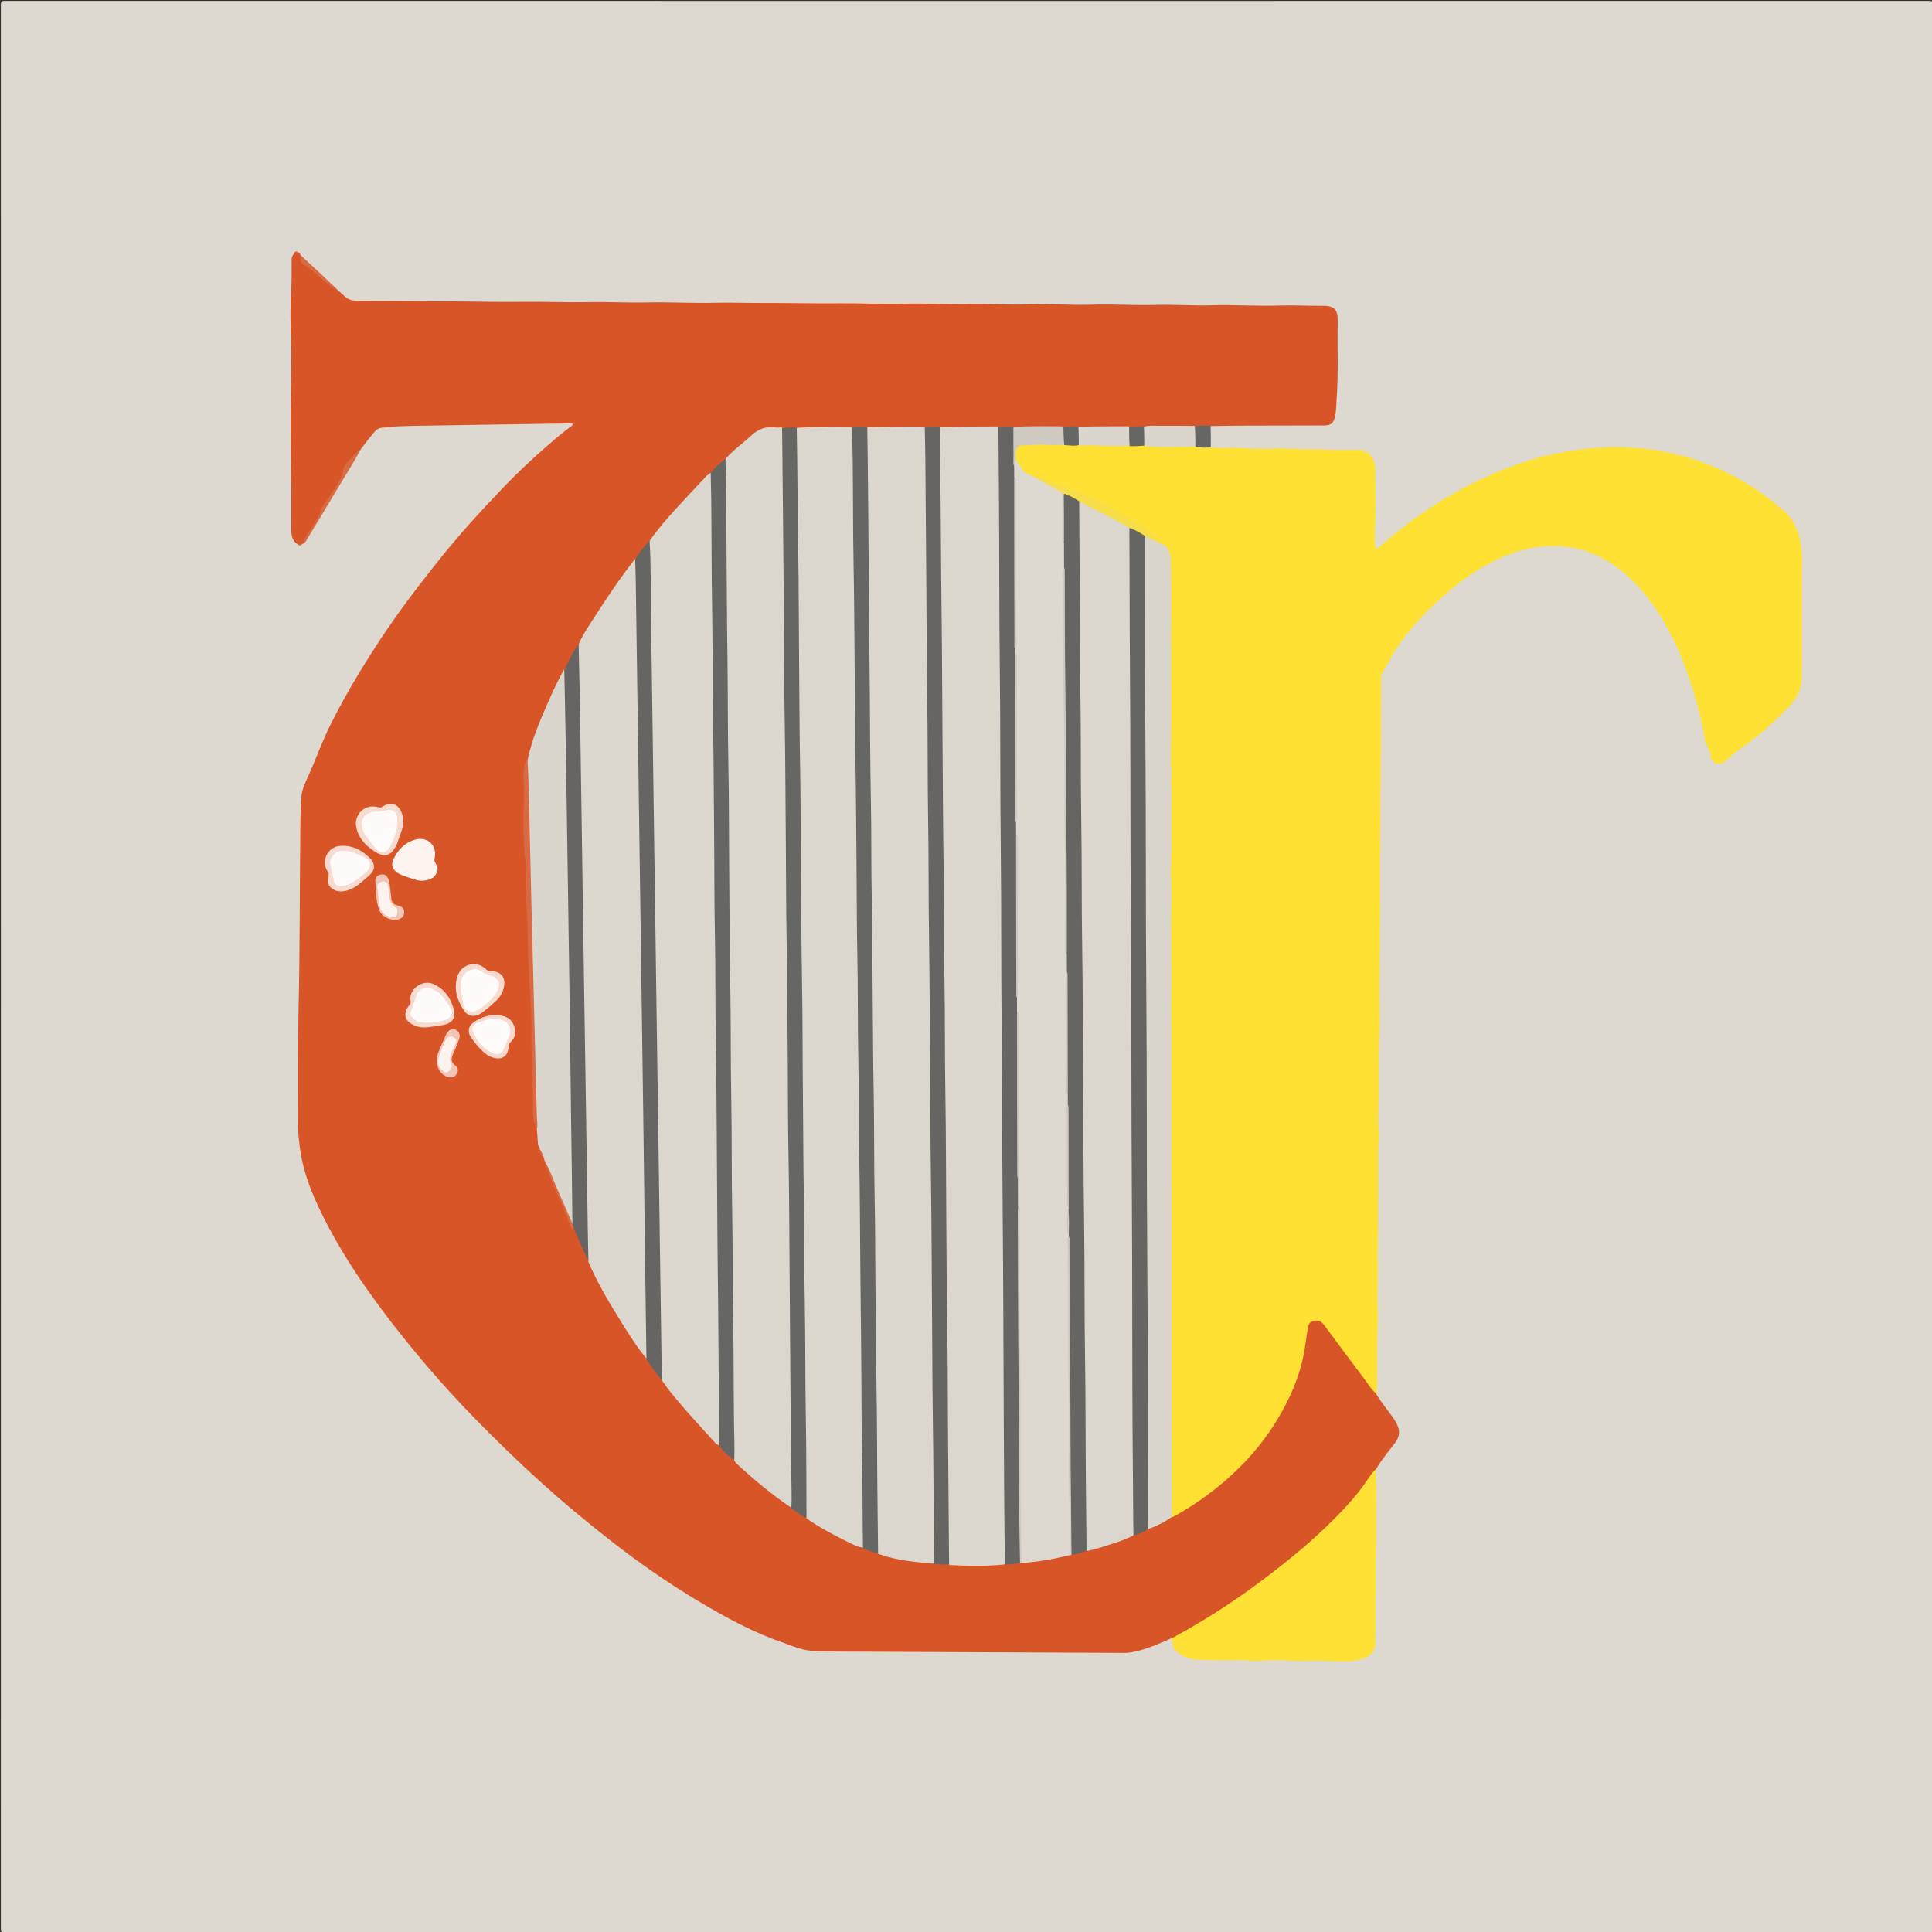 <svg version="1.1" id="Layer_1" xmlns="http://www.w3.org/2000/svg" xmlns:xlink="http://www.w3.org/1999/xlink" x="0px" y="0px"
	 width="100%" viewBox="0 0 2048 2048" enable-background="new 0 0 2048 2048" xml:space="preserve">
<rect x="0" y="0" width="2048" height="2048" fill="#333333" stroke="none"/>
<path fill="#DDD8D0" opacity="1" stroke="none" 
	d="
M1077,2049 
	C719.5,2049 362.5,2048.993 5.5,2049.093 
	C1.751,2049.094 0.907,2048.249 0.907,2044.5 
	C1.004,1364.833 1.004,685.167 0.907,5.5 
	C0.907,1.751 1.751,0.907 5.5,0.907 
	C685.167,1.004 1364.833,1.004 2044.5,0.907 
	C2048.249,0.907 2049.093,1.751 2049.093,5.5 
	C2048.996,685.167 2048.996,1364.833 2049.093,2044.5 
	C2049.093,2048.249 2048.249,2049.094 2044.5,2049.093 
	C1722.167,2048.992 1399.833,2049 1077,2049 
z"/>
<path fill="#D85528" opacity="1" stroke="none" 
	d="
M1459.695,1479.002 
	C1465.2,1488.211 1472.25,1496.033 1478.018,1504.751 
	C1483.304,1512.74 1485.625,1520.538 1478.852,1529.411 
	C1472.008,1538.378 1464.801,1547.112 1458.803,1557.095 
	C1453.357,1567.224 1446.819,1576.3 1439.686,1584.787 
	C1430.492,1595.726 1420.915,1606.414 1410.536,1616.272 
	C1392.435,1633.467 1373.596,1649.797 1353.753,1665.011 
	C1337.766,1677.268 1321.796,1689.526 1305.02,1700.672 
	C1286.585,1712.92 1267.969,1724.904 1248.109,1734.789 
	C1246.48,1735.6 1244.864,1736.535 1242.589,1736.229 
	C1229.715,1741.885 1217.195,1747.675 1203.587,1750.674 
	C1199.822,1751.504 1196.124,1752.169 1192.261,1752.15 
	C1086.953,1751.624 981.645,1751.107 876.337,1750.664 
	C867.831,1750.628 859.307,1750.387 851.08,1748.42 
	C844.012,1746.73 837.26,1743.736 830.349,1741.373 
	C798.819,1730.595 769.729,1714.847 741.232,1697.84 
	C708.338,1678.209 676.971,1656.381 646.83,1632.771 
	C622.125,1613.42 597.966,1593.42 574.66,1572.388 
	C549.588,1549.761 525.35,1526.281 501.821,1502.063 
	C485.923,1485.699 470.478,1468.895 455.619,1451.598 
	C431.683,1423.734 408.851,1394.99 387.798,1364.838 
	C373.134,1343.837 359.568,1322.178 347.677,1299.532 
	C334.05,1273.578 321.948,1246.926 318.004,1217.463 
	C316.773,1208.269 315.713,1199.026 315.783,1189.671 
	C316.078,1150.014 315.559,1110.342 316.475,1070.701 
	C317.948,1006.908 317.685,943.109 318.342,879.314 
	C318.455,868.352 318.606,857.339 319.259,846.386 
	C319.654,839.755 321.888,833.271 324.687,827.262 
	C333.899,807.486 340.981,786.797 350.793,767.279 
	C360.288,748.394 370.589,729.977 381.546,711.905 
	C394.391,690.717 407.994,670.028 422.396,649.88 
	C435.424,631.655 449.225,614.006 463.118,596.425 
	C485.435,568.185 509.641,541.621 534.529,515.685 
	C549.596,499.983 565.567,485.167 582.03,470.894 
	C589.82,464.14 597.694,457.528 606.021,451.451 
	C606.621,451.013 606.989,450.256 607.546,449.544 
	C605.343,448.298 603.328,448.852 601.421,448.88 
	C551.943,449.615 502.467,450.386 452.99,451.178 
	C442.497,451.346 431.999,451.469 421.516,451.913 
	C416.067,452.143 410.667,453.105 405.181,453.317 
	C399.352,453.542 396.565,458.594 393.236,462.379 
	C389.614,466.496 386.507,471.065 382.939,475.688 
	C379.674,479.695 376.603,483.399 373.175,486.823 
	C369.021,490.971 366.074,495.608 364.805,501.735 
	C363.243,509.268 358.307,515.558 353.968,521.797 
	C345.784,533.564 339.9,546.628 332.326,558.714 
	C328.548,564.743 325.133,571.031 320.269,576.772 
	C320.024,577.035 319.998,577.002 320.015,577.013 
	C318.085,578.485 316.452,577.107 314.414,576.199 
	C309.82,572.687 308.976,567.947 308.827,563.06 
	C308.654,557.408 308.783,551.746 308.813,546.088 
	C309.032,505.171 307.561,464.262 308.288,423.342 
	C308.696,400.39 309.116,377.431 308.332,354.484 
	C307.832,339.854 307.643,325.239 308.542,310.632 
	C309.177,300.323 309.24,290.017 309.152,279.697 
	C309.122,276.264 308.618,272.663 311.209,269.342 
	C312.592,266.97 314.262,266.704 316.626,267.791 
	C317.337,268.365 317.714,268.711 318.162,269.313 
	C318.283,269.729 318.338,269.886 318.38,270.047 
	C320.157,276.911 325.403,280.48 330.765,284.53 
	C340.269,291.708 349.098,299.798 358.346,307.882 
	C360.579,309.898 362.708,311.516 364.591,313.384 
	C368.467,317.231 373.038,318.896 378.495,318.911 
	C409.98,318.999 441.465,319.173 472.95,319.383 
	C500.248,319.565 527.55,320.265 554.841,319.933 
	C577.66,319.656 600.462,320.698 623.262,320.258 
	C644.257,319.853 665.244,321.047 686.2,320.576 
	C710.031,320.041 733.822,321.582 757.617,320.971 
	C773.941,320.551 790.235,321.213 806.544,321.158 
	C834.693,321.063 862.853,321.815 890.982,321.527 
	C913.301,321.3 935.587,322.687 957.874,322.001 
	C980.364,321.309 1002.834,322.886 1025.294,322.276 
	C1047.132,321.683 1068.953,323.459 1090.733,322.634 
	C1113.238,321.78 1135.677,323.737 1158.131,322.99 
	C1180.119,322.259 1202.084,323.878 1224.042,323.258 
	C1244.045,322.693 1264.024,324.202 1283.983,323.625 
	C1308.473,322.918 1332.938,324.707 1357.38,323.85 
	C1371.884,323.34 1386.314,324.345 1400.782,324.123 
	C1414.162,323.918 1418.32,327.502 1418.038,340.691 
	C1417.443,368.502 1418.976,396.338 1416.796,424.135 
	C1416.329,430.091 1416.549,436.049 1415.097,441.954 
	C1413.452,448.644 1410.858,450.987 1403.546,451.006 
	C1375.88,451.077 1348.215,451.078 1320.55,451.18 
	C1308.554,451.225 1296.559,451.452 1284.095,451.612 
	C1278.379,454.208 1272.856,452.748 1266.967,452.748 
	C1252.861,453.428 1239.21,452.878 1225.564,453.062 
	C1221.738,453.114 1217.905,452.887 1213.614,453.397 
	C1208.06,454.354 1202.966,454.256 1197.394,453.602 
	C1182.912,454.226 1168.891,454.04 1154.873,454.039 
	C1151.574,454.039 1148.267,454.249 1144.504,453.786 
	C1138.62,454.186 1133.207,454.224 1127.313,453.782 
	C1109.623,454.306 1092.412,454.161 1074.719,453.814 
	C1069.093,454.141 1063.948,454.246 1058.318,453.786 
	C1037.96,454.307 1018.085,454.158 997.726,453.817 
	C991.77,454.152 986.295,454.244 980.337,453.788 
	C960.311,454.304 940.767,454.16 920.742,453.818 
	C914.812,454.15 909.362,454.237 903.434,453.789 
	C884.081,453.49 865.253,455.63 845.909,454.819 
	C840.669,455.155 835.882,455.082 830.688,454.863 
	C827.963,454.439 825.635,455.099 823.328,454.784 
	C813.325,453.417 804.924,456.354 797.367,463.147 
	C788.857,470.798 779.759,477.794 771.308,486.084 
	C765.339,491.607 759.101,496.306 753.842,502.563 
	C744.135,510.516 736.694,520.181 728.313,528.923 
	C717.159,540.556 706.473,552.636 696.454,565.29 
	C694.389,567.898 692.34,570.507 690.197,573.495 
	C684.421,580.064 679.167,586.596 674.147,593.765 
	C661.959,609.551 650.671,625.558 640.008,641.971 
	C631.335,655.32 622.224,668.436 614.956,683.08 
	C608.521,691.691 604.554,701.292 599.283,710.58 
	C587.814,732.925 577.178,755.234 568.989,778.627 
	C565.866,787.547 562.559,796.415 560.486,806.093 
	C557.748,810.94 556.989,815.748 557.011,820.867 
	C557.114,845.51 555.698,870.253 557.513,894.762 
	C558.829,912.521 558.009,930.3 559.84,948 
	C560.779,957.079 560.536,966.28 560.749,975.398 
	C561.098,990.361 561.979,1005.307 562.124,1020.278 
	C562.285,1037.057 564.202,1053.765 564.773,1070.536 
	C564.812,1071.689 565.021,1072.852 564.985,1074.015 
	C564.265,1097.651 565.841,1121.255 566.255,1144.871 
	C566.476,1157.488 566.654,1170.131 567.068,1182.755 
	C567.209,1187.058 568.287,1191.287 569.902,1195.795 
	C571.904,1201.176 572.064,1206.352 572.014,1211.952 
	C572.041,1213.334 571.903,1214.348 572.756,1215.522 
	C573.224,1216.509 573.406,1217.206 573.528,1218.277 
	C574.236,1221.822 575.186,1224.897 577.711,1227.65 
	C578.252,1228.615 578.455,1229.32 578.604,1230.421 
	C583.809,1245.985 589.399,1260.996 596.796,1275.3 
	C600.676,1282.803 602.23,1291.285 606.06,1298.848 
	C606.577,1299.87 606.778,1301.089 608.381,1301.721 
	C610.707,1303.328 611.435,1305.564 612.374,1307.662 
	C616.681,1317.291 620.563,1327.104 625.133,1337.023 
	C634.004,1357.361 645.123,1376.056 656.378,1394.678 
	C665.485,1409.745 675.157,1424.439 685.688,1438.992 
	C691.245,1446.954 696.429,1454.746 702.723,1462.163 
	C721.018,1486.594 740.986,1509.114 762.257,1530.957 
	C767.759,1536.718 772.943,1542.309 779.311,1547.172 
	C792.613,1561.137 807.483,1572.766 822.269,1584.483 
	C827.457,1588.594 832.9,1592.378 838.402,1596.66 
	C844.41,1600.121 849.257,1604.698 855.452,1607.888 
	C873.998,1620.651 893.538,1630.822 914.259,1639.557 
	C920.084,1641.688 925.548,1643.736 931.478,1645.656 
	C943.977,1649.357 956.25,1652.254 968.828,1653.59 
	C975.751,1654.325 982.733,1654.521 989.954,1656.265 
	C995.49,1655.512 1000.499,1656.238 1005.945,1657.246 
	C1018.45,1658.192 1030.528,1657.732 1042.588,1658.02 
	C1049.562,1658.186 1056.439,1657.087 1063.825,1657.176 
	C1069.456,1656.949 1074.566,1655.844 1080.2,1655.697 
	C1081.193,1655.582 1081.762,1655.542 1082.755,1655.486 
	C1099.628,1653.591 1115.91,1650.704 1132.528,1647.35 
	C1133.751,1647.345 1134.538,1647.217 1135.668,1646.785 
	C1141.042,1645.278 1146.099,1644.122 1151.494,1642.724 
	C1168.007,1638.152 1184.06,1633.414 1199.966,1627.005 
	C1205.704,1624.751 1211.251,1622.982 1216.376,1619.425 
	C1225.286,1616.315 1233.276,1612.153 1241.293,1607.198 
	C1255.314,1600.038 1267.943,1591.363 1280.234,1582.228 
	C1292.529,1573.089 1304.163,1563.168 1314.918,1552.182 
	C1343.979,1522.495 1365.053,1488.064 1377.423,1448.369 
	C1379.512,1441.665 1380.342,1434.701 1381.18,1427.758 
	C1381.978,1421.136 1383.246,1414.599 1384.589,1408.076 
	C1385.505,1403.633 1387.189,1399.685 1392.262,1398.661 
	C1397.49,1397.606 1401.811,1399.198 1405.003,1403.533 
	C1421.592,1426.065 1438.526,1448.339 1455.248,1470.772 
	C1456.774,1472.82 1457.614,1475.146 1458.811,1477.731 
	C1459.044,1478.021 1458.981,1478.012 1458.987,1477.981 
	C1459.229,1478.203 1459.448,1478.469 1459.695,1479.002 
z"/>
<path fill="#FFE134" opacity="1" stroke="none" 
	d="
M1459.117,1477.594 
	C1453.614,1473.033 1449.964,1466.63 1445.571,1460.835 
	C1431.493,1442.264 1417.611,1423.544 1403.782,1404.786 
	C1400.726,1400.641 1396.934,1399.02 1392.089,1400.219 
	C1387.558,1401.339 1386.779,1405.293 1386.146,1409.154 
	C1384.345,1420.141 1383.208,1431.281 1380.661,1442.091 
	C1376.254,1460.789 1368.819,1478.396 1359.553,1495.254 
	C1341.339,1528.387 1316.775,1555.969 1287.087,1579.191 
	C1273.181,1590.068 1258.609,1599.891 1242.706,1608.323 
	C1239.928,1606.946 1239.948,1604.517 1240.132,1602.203 
	C1241.011,1591.097 1240.32,1579.937 1240.31,1568.858 
	C1240.295,1554.245 1240.05,1539.582 1240.032,1524.953 
	C1239.877,1398.312 1239.955,1271.671 1239.936,1145.029 
	C1239.934,1129.561 1240.197,1114.077 1239.775,1098.63 
	C1239.375,1084.006 1240.563,1069.399 1239.388,1054.753 
	C1238.85,1048.06 1240.518,1041.111 1239.828,1034.333 
	C1238.646,1022.72 1239.436,1011.032 1239.569,999.502 
	C1239.708,987.426 1238.124,975.287 1239.77,963.178 
	C1240.435,958.284 1240.199,953.221 1239.264,948.242 
	C1238.649,944.968 1238.929,941.618 1239.455,938.293 
	C1240.266,933.165 1240.175,928.005 1239.501,922.862 
	C1239.372,921.873 1238.96,920.864 1239.102,919.901 
	C1241.032,906.827 1237.849,893.669 1239.772,880.6 
	C1239.917,879.61 1240.051,878.583 1239.9,877.608 
	C1237.877,864.545 1240.841,851.39 1239.114,838.299 
	C1238.552,834.043 1238.79,829.67 1239.617,825.357 
	C1240.245,822.08 1240.068,818.716 1239.619,815.397 
	C1239.53,814.739 1239.22,814.091 1239.247,813.437 
	C1239.86,798.84 1238.417,784.224 1239.647,769.637 
	C1239.858,767.135 1240.193,764.609 1239.701,762.168 
	C1238.869,758.033 1238.534,753.824 1239.047,749.731 
	C1240.174,740.738 1238.4,731.759 1239.098,722.865 
	C1240.167,709.247 1239.286,695.618 1239.362,682.045 
	C1239.45,666.305 1239.363,650.489 1239.158,634.714 
	C1238.992,621.929 1238.77,609.128 1238.861,596.331 
	C1238.896,591.401 1238.428,586.312 1235.181,581.619 
	C1234.553,578.231 1232.808,576.281 1230.364,574.514 
	C1225.52,571.011 1220.804,567.315 1216.091,563.64 
	C1204.218,554.379 1190.74,547.846 1177.854,540.28 
	C1153.591,526.035 1127.054,517.255 1100.941,507.424 
	C1098.481,506.498 1096.168,504.982 1092.973,505.249 
	C1084.814,503.852 1081.38,497.661 1077.857,491.684 
	C1077.126,490.443 1076.396,489.128 1075.695,487.364 
	C1075.426,485.293 1075.591,483.624 1075.436,481.967 
	C1074.758,474.705 1078.139,470.526 1085.265,470.045 
	C1099.189,469.104 1113.111,469.677 1127.482,470.273 
	C1133.112,469.771 1138.168,471.29 1143.779,471.214 
	C1150.634,469.589 1157.034,469.84 1163.555,470.574 
	C1172.168,471.544 1180.861,470.79 1189.517,470.949 
	C1191.68,470.989 1193.85,470.837 1196.472,471.216 
	C1202.007,470.839 1207.073,470.751 1212.613,471.252 
	C1230.549,472.567 1248.048,471.531 1265.981,472.186 
	C1271.899,472.352 1277.335,472.684 1283.068,474.057 
	C1292.535,475.877 1301.683,474.313 1310.811,474.793 
	C1322.283,475.397 1333.805,476.135 1345.263,475.694 
	C1360.595,475.105 1375.863,476.261 1391.165,476.258 
	C1406.787,476.254 1422.444,477.517 1438.018,476.789 
	C1450.608,476.2 1457.881,486.781 1457.939,496.359 
	C1458.088,520.667 1458.51,544.982 1457.362,569.285 
	C1457.199,572.744 1457.602,576.246 1457.932,579.709 
	C1458.24,582.934 1459.814,581.551 1461.196,580.431 
	C1466.754,575.929 1472.033,571.108 1477.588,566.587 
	C1502.184,546.566 1528.456,529.16 1556.622,514.611 
	C1587.693,498.561 1620.16,486.365 1654.585,479.792 
	C1680.65,474.816 1706.915,472.745 1733.469,474.8 
	C1769.923,477.621 1804.438,487.352 1836.798,504.195 
	C1854.657,513.491 1871.408,524.689 1886.622,538.017 
	C1888.244,539.438 1889.918,540.8 1891.591,542.16 
	C1898.359,547.666 1902.288,554.71 1905.306,562.979 
	C1908.748,572.412 1910.17,581.692 1910.109,591.645 
	C1909.852,633.971 1910.063,676.3 1909.957,718.627 
	C1909.93,729.615 1905.263,739.253 1898.105,746.999 
	C1882.045,764.381 1864.447,780.129 1844.872,793.612 
	C1838.865,797.75 1833.616,802.983 1827.976,807.664 
	C1822.864,811.907 1813.955,808.821 1813.437,802.25 
	C1813.108,798.086 1811.723,794.782 1809.855,791.19 
	C1806.599,784.932 1806.455,777.698 1804.955,770.895 
	C1797.804,738.465 1788.1,706.898 1773.429,677.018 
	C1762.446,654.649 1749.03,633.803 1731.29,616.213 
	C1712.739,597.82 1690.989,584.46 1664.771,580.249 
	C1640.001,576.271 1616.142,580.49 1593.16,590.318 
	C1567.743,601.187 1545.851,617.208 1525.637,635.808 
	C1511.154,649.135 1497.669,663.451 1485.969,679.186 
	C1477.993,689.914 1471.928,702.065 1465.038,713.596 
	C1464.061,715.23 1464.107,717.108 1464.102,718.949 
	C1464.025,748.219 1464,777.488 1463.839,806.757 
	C1463.77,819.241 1463.402,831.746 1463.436,844.206 
	C1463.493,865.466 1463.092,886.717 1463.014,907.973 
	C1462.913,935.266 1463.216,962.564 1462.717,989.849 
	C1462.484,1002.636 1462.494,1015.448 1462.48,1028.212 
	C1462.465,1042.467 1461.771,1056.737 1462.405,1071.04 
	C1462.88,1081.781 1462.267,1092.663 1462.022,1103.476 
	C1461.595,1122.292 1461.563,1141.132 1461.63,1159.924 
	C1461.674,1172.508 1460.374,1185.112 1461.612,1197.766 
	C1462.416,1205.981 1461.066,1214.386 1461.02,1222.708 
	C1460.863,1251.83 1461.06,1280.955 1460.684,1310.073 
	C1460.533,1321.693 1460.239,1333.37 1460.481,1344.932 
	C1460.77,1358.719 1459.636,1372.467 1460.385,1386.287 
	C1460.957,1396.843 1460.246,1407.572 1460.031,1418.22 
	C1459.635,1437.868 1460.637,1457.536 1459.117,1477.594 
z"/>
<path fill="#FFE135" opacity="1" stroke="none" 
	d="
M1242.243,1736.565 
	C1262.195,1725.837 1281.371,1714.277 1300.087,1701.937 
	C1316.852,1690.883 1333.021,1679.007 1348.952,1666.789 
	C1367.67,1652.432 1385.842,1637.392 1402.919,1621.152 
	C1420.133,1604.781 1436.789,1587.795 1450.101,1567.893 
	C1452.488,1564.324 1454.711,1560.563 1458.386,1557.569 
	C1459.282,1581.722 1458.554,1606.038 1458.793,1630.345 
	C1458.913,1642.633 1458.131,1654.89 1458.527,1667.201 
	C1458.927,1679.648 1457.954,1692.152 1458.122,1704.649 
	C1458.288,1716.97 1457.946,1729.297 1457.977,1741.62 
	C1457.996,1749.166 1454.531,1753.743 1447.656,1756.999 
	C1438.797,1761.196 1429.579,1761.133 1420.302,1761.003 
	C1408.816,1760.842 1397.232,1759.89 1385.864,1760.483 
	C1369.869,1761.318 1353.976,1758.729 1338,1760.435 
	C1331.28,1761.153 1324.374,1760.087 1317.55,1759.9 
	C1300.74,1759.438 1283.907,1760.458 1267.106,1759.122 
	C1259.538,1758.52 1252.974,1755.487 1247.277,1750.732 
	C1243.123,1747.265 1242.916,1741.974 1242.243,1736.565 
z"/>
<path fill="#D96B44" opacity="1" stroke="none" 
	d="
M320.357,576.964 
	C323.498,567.603 330.85,560.483 335.219,551.54 
	C336.948,548.002 339.235,544.857 340.192,540.848 
	C341.283,536.283 345.025,533.024 347.426,529.074 
	C352.423,520.85 358.336,513.204 362.413,504.388 
	C364.252,500.411 363.229,495.824 366.426,492.019 
	C371.254,486.273 376.334,480.884 382.386,476.009 
	C375.677,489.352 367.329,501.984 359.595,514.977 
	C348.614,533.424 337.501,551.793 326.392,570.162 
	C324.866,572.686 323.707,575.599 320.357,576.964 
z"/>
<path fill="#666665" opacity="1" stroke="none" 
	d="
M1283.486,473.914 
	C1278.272,475.076 1273.146,474.295 1267.593,473.861 
	C1266.092,472.935 1265.216,471.806 1265.213,470.448 
	C1265.195,464.358 1263.826,458.179 1266.624,451.91 
	C1272.303,450.756 1277.629,451.095 1283.29,451.474 
	C1283.595,458.919 1283.565,466.211 1283.486,473.914 
z"/>
<path fill="#D96B44" opacity="1" stroke="none" 
	d="
M358.491,307.854 
	C352.229,305.161 347.13,300.344 341.801,296.024 
	C335.123,290.613 329.169,284.394 321.36,280.371 
	C317.519,278.393 319.278,273.753 318.18,270.004 
	C331.63,282.227 345.025,294.884 358.491,307.854 
z"/>
<path fill="#D96B44" opacity="1" stroke="none" 
	d="
M316.795,267.74 
	C315.294,267.935 313.668,268.066 311.847,269.005 
	C312.34,265.788 314.264,265.936 316.795,267.74 
z"/>
<path fill="#D96B44" opacity="1" stroke="none" 
	d="
M314.208,576.245 
	C315.814,576.296 317.542,576.633 319.651,576.998 
	C317.872,579.857 316.187,577.196 314.208,576.245 
z"/>
<path fill="#FFE134" opacity="1" stroke="none" 
	d="
M1459.737,1478.978 
	C1459.509,1478.996 1459.282,1478.734 1459.024,1478.211 
	C1459.241,1478.199 1459.49,1478.448 1459.737,1478.978 
z"/>
<path fill="#DBD6CE" opacity="1" stroke="none" 
	d="
M1065.203,1658.312 
	C1045.533,1660.523 1026.227,1659.913 1006.492,1659.023 
	C1003.435,1656.641 1003.95,1653.498 1003.947,1650.548 
	C1003.907,1618.384 1004.709,1586.196 1003.736,1554.061 
	C1002.374,1509.079 1004.11,1464.088 1002.711,1419.145 
	C1001.492,1379.991 1003.092,1340.837 1001.764,1301.725 
	C1000.289,1258.244 1002.131,1214.753 1000.721,1171.31 
	C999.455,1132.323 1001.092,1093.336 999.764,1054.391 
	C998.265,1010.41 1000.129,966.42 998.732,922.475 
	C997.371,879.658 999.126,836.837 997.744,794.059 
	C996.409,752.741 998.112,711.419 996.732,670.142 
	C995.356,628.991 996.891,587.846 995.792,546.723 
	C995.026,518.077 994.975,489.442 994.952,460.799 
	C994.95,458.176 994.454,455.429 996.422,452.652 
	C1016.961,452.194 1037.17,452.108 1057.867,452.077 
	C1059.487,453.452 1060.034,454.976 1060.023,456.72 
	C1060.017,457.719 1060.053,458.719 1060.07,459.719 
	C1061.396,536.498 1060.202,613.296 1061.327,690.065 
	C1062.283,755.361 1060.857,820.659 1062.272,885.926 
	C1063.641,949.056 1061.827,1012.188 1063.256,1075.29 
	C1064.685,1138.419 1062.834,1201.552 1064.259,1264.653 
	C1065.71,1328.949 1063.813,1393.249 1065.269,1457.516 
	C1066.6,1516.315 1065.407,1575.102 1066.18,1633.887 
	C1066.262,1640.166 1066.326,1646.477 1066.77,1652.759 
	C1066.902,1654.621 1066.781,1656.43 1065.203,1658.312 
z"/>
<path fill="#DBD6CE" opacity="1" stroke="none" 
	d="
M990.34,1657.545 
	C970.192,1655.881 950.325,1654.186 931.072,1647.177 
	C928.938,1645.095 928.895,1642.746 928.947,1640.394 
	C929.648,1608.748 927.594,1577.132 927.908,1545.489 
	C928.017,1534.492 928.155,1523.488 927.885,1512.497 
	C926.768,1467.036 927.707,1421.549 926.64,1376.106 
	C925.905,1344.79 927.059,1313.469 925.77,1282.199 
	C924.247,1245.222 926.113,1208.232 924.735,1171.297 
	C923.399,1135.482 925.104,1099.663 923.739,1063.894 
	C922.506,1031.578 924.061,999.256 922.744,966.989 
	C921.316,932.008 923.08,897.022 921.761,862.085 
	C920.39,825.772 922.082,789.451 920.727,753.183 
	C919.426,718.367 921.079,683.548 919.754,648.779 
	C918.446,614.465 920.084,580.142 918.706,545.876 
	C917.567,517.555 918.444,489.261 917.958,460.959 
	C917.913,458.338 917.481,455.594 919.414,452.817 
	C939.611,452.369 959.467,452.281 979.806,452.251 
	C982.338,454.29 981.976,456.878 982.064,459.354 
	C983.778,507.648 982.138,555.979 983.294,604.261 
	C984.263,644.745 982.948,685.233 984.267,725.676 
	C985.653,768.159 983.873,810.647 985.252,853.091 
	C986.595,894.407 984.942,935.726 986.25,977.006 
	C987.586,1019.145 986.006,1061.288 987.231,1103.395 
	C988.545,1148.541 986.937,1193.697 988.287,1238.807 
	C989.558,1281.293 987.881,1323.778 989.247,1366.223 
	C990.592,1408.039 988.894,1449.862 990.27,1491.638 
	C991.637,1533.123 990.269,1574.595 991.219,1616.056 
	C991.481,1627.527 992.125,1638.998 992.051,1650.484 
	C992.036,1652.791 992.335,1655.196 990.34,1657.545 
z"/>
<path fill="#DBD6CE" opacity="1" stroke="none" 
	d="
M914.828,1640.628 
	C907.51,1639.332 901.273,1635.793 894.944,1632.623 
	C881.308,1625.793 867.81,1618.666 855.094,1609.574 
	C853.371,1607.21 852.779,1604.833 852.937,1602.25 
	C852.957,1601.918 852.929,1601.583 852.932,1601.25 
	C853.581,1535.774 852.07,1470.307 851.625,1404.838 
	C851.347,1363.867 852.005,1322.867 850.695,1281.924 
	C849.538,1245.769 851.021,1209.618 849.786,1173.503 
	C848.391,1132.69 850.049,1091.862 848.707,1051.086 
	C847.501,1014.431 849.081,977.776 847.761,941.165 
	C846.368,902.515 848.098,863.855 846.724,825.247 
	C845.425,788.759 847.09,752.269 845.759,715.826 
	C844.305,676.009 846.124,636.182 844.722,596.407 
	C843.478,561.085 844.71,525.778 843.774,490.483 
	C843.51,480.512 842.89,470.54 842.949,460.553 
	C842.962,458.246 842.67,455.843 844.678,453.507 
	C864.06,452.387 883.097,452.146 902.607,452.487 
	C905.193,454.251 904.943,456.666 905.059,458.984 
	C906.452,486.773 906.073,514.585 906.06,542.391 
	C906.038,590.525 906.748,638.659 907.417,686.778 
	C907.934,723.918 906.881,761.075 908.258,798.176 
	C909.564,833.323 907.896,868.477 909.273,903.576 
	C910.535,935.726 908.935,967.878 910.237,999.98 
	C911.73,1036.79 909.883,1073.612 911.266,1110.379 
	C912.576,1145.194 910.91,1180.012 912.25,1214.78 
	C913.643,1250.926 911.894,1287.08 913.265,1323.18 
	C914.562,1357.329 912.91,1391.482 914.252,1425.583 
	C915.674,1461.73 913.888,1497.884 915.265,1533.985 
	C916.518,1566.802 915.568,1599.597 916.045,1632.397 
	C916.083,1635.027 916.499,1637.752 914.828,1640.628 
z"/>
<path fill="#DBD6CE" opacity="1" stroke="none" 
	d="
M769.11,486.375 
	C777.365,476.921 787.367,470.06 796.16,461.877 
	C803.723,454.839 811.953,451.571 822.165,453.134 
	C824.097,453.43 826.125,453.1 828.579,453.106 
	C830.368,454.341 830.949,455.848 830.998,457.596 
	C831.027,458.595 831.071,459.594 831.063,460.594 
	C830.596,515.059 831.934,569.515 832.355,623.973 
	C832.692,667.603 832.06,711.257 833.317,754.859 
	C834.407,792.673 832.895,830.486 834.242,868.255 
	C835.627,907.064 833.895,945.882 835.275,984.648 
	C836.549,1020.462 834.925,1056.276 836.234,1092.046 
	C837.714,1132.52 835.872,1173.005 837.282,1213.438 
	C838.484,1247.92 836.95,1282.401 838.224,1316.838 
	C839.815,1359.81 837.859,1402.795 839.288,1445.728 
	C840.385,1478.711 839.372,1511.675 840.156,1544.634 
	C840.524,1560.079 841.228,1575.516 841.051,1590.971 
	C841.023,1593.444 841.338,1596.026 839.027,1598.385 
	C817.952,1584.19 798.603,1568.054 780.146,1550.831 
	C779.549,1550.274 779.145,1549.509 778.44,1548.556 
	C777.374,1545.911 776.971,1543.511 776.89,1540.966 
	C775.511,1497.667 776.757,1454.336 775.687,1411.053 
	C774.768,1373.901 776.082,1336.742 774.704,1299.637 
	C773.523,1267.812 774.666,1236.009 773.884,1204.21 
	C772.672,1154.908 773.806,1105.582 772.656,1056.3 
	C771.793,1019.313 773.09,982.324 771.76,945.381 
	C770.284,904.398 772.139,863.405 770.722,822.464 
	C769.471,786.309 771.095,750.153 769.756,714.044 
	C768.291,674.56 770.129,635.068 768.723,595.627 
	C767.524,561.971 768.452,528.338 767.934,494.7 
	C767.893,492.04 767.739,489.35 769.11,486.375 
z"/>
<path fill="#DBD6CE" opacity="1" stroke="none" 
	d="
M688.658,573.294 
	C696.718,561.541 705.733,551.16 714.968,540.989 
	C726.011,528.826 737.318,516.903 748.561,504.922 
	C749.791,503.611 751.346,502.606 753.076,501.233 
	C755.037,502.542 754.941,504.575 755.06,506.577 
	C756.335,528.034 756.069,549.515 756.075,570.991 
	C756.08,586.822 755.623,602.667 756.163,618.479 
	C757.679,662.943 756.051,707.436 757.319,751.875 
	C758.378,789.026 756.91,826.175 758.24,863.28 
	C759.655,902.758 757.895,942.245 759.275,981.682 
	C760.552,1018.165 758.904,1054.65 760.249,1091.088 
	C761.639,1128.735 759.908,1166.388 761.256,1203.993 
	C762.719,1244.806 760.941,1285.621 762.228,1326.397 
	C763.564,1368.706 762.015,1411.024 763.33,1453.297 
	C764.071,1477.118 763.615,1500.915 764.046,1524.718 
	C764.091,1527.182 764.434,1529.75 762.608,1532.372 
	C759.204,1531.186 757.177,1528.499 754.967,1526.05 
	C744.307,1514.236 733.503,1502.545 723.135,1490.48 
	C715.707,1481.835 708.331,1473.104 701.726,1463.333 
	C700.111,1459.58 700.065,1455.954 699.872,1452.275 
	C698.409,1424.32 699.829,1396.314 698.675,1368.388 
	C697.726,1345.4 698.974,1322.415 697.78,1299.486 
	C696.514,1275.174 697.975,1250.844 696.72,1226.589 
	C695.556,1204.101 696.993,1181.612 695.765,1159.187 
	C694.507,1136.205 695.991,1113.208 694.733,1090.287 
	C693.444,1066.802 694.933,1043.318 693.791,1019.884 
	C692.582,995.076 693.929,970.246 692.713,945.49 
	C691.559,922.003 692.989,898.516 691.769,875.089 
	C690.511,850.943 691.992,826.78 690.722,802.693 
	C689.527,780.039 691.011,757.382 689.759,734.792 
	C688.448,711.144 690.007,687.483 688.747,663.894 
	C687.395,638.579 688.367,613.286 687.984,587.987 
	C687.913,583.257 685.829,578.402 688.658,573.294 
z"/>
<path fill="#DDD8D0" opacity="1" stroke="none" 
	d="
M1076.572,487.957 
	C1078.737,490.33 1080.751,492.548 1082.099,495.115 
	C1084.385,499.473 1087.819,502.216 1092.704,503.818 
	C1103.403,507.919 1113.277,512.959 1122.926,518.453 
	C1124.656,519.439 1126.32,520.565 1127.242,522.942 
	C1127.684,537.881 1127.39,552.407 1127.502,566.931 
	C1127.52,569.385 1127.195,571.922 1129.045,574.514 
	C1130.785,583.317 1129.992,591.738 1129.612,600.615 
	C1128.385,605.576 1128.105,610.032 1128.14,614.735 
	C1128.193,621.988 1128.385,629.247 1128.42,636.505 
	C1128.586,671.002 1128.565,705.5 1128.421,739.997 
	C1128.397,745.517 1129.559,750.873 1129.547,756.383 
	C1129.451,798.641 1128.624,840.924 1129.752,883.153 
	C1130.812,922.795 1129.887,962.414 1130.503,1002.037 
	C1130.544,1004.676 1130.109,1007.403 1131.898,1010.255 
	C1133.792,1016.802 1132.987,1023.001 1132.6,1029.648 
	C1131.421,1032.48 1131.493,1034.988 1131.493,1037.489 
	C1131.494,1075.142 1131.489,1112.794 1131.504,1150.447 
	C1131.505,1152.927 1131.216,1155.472 1132.834,1158.181 
	C1134.496,1162.427 1134.165,1166.331 1133.457,1170.703 
	C1131.52,1173.981 1130.991,1176.896 1132.132,1180.161 
	C1132.847,1182.206 1132.483,1184.443 1132.484,1186.594 
	C1132.499,1214.472 1132.487,1242.349 1132.502,1270.226 
	C1132.504,1272.7 1132.228,1275.224 1133.626,1277.972 
	C1134.373,1279.56 1134.462,1280.791 1134.196,1282.492 
	C1131.36,1290.976 1131.969,1299.084 1133.799,1307.633 
	C1134.108,1308.662 1134.156,1309.276 1134.008,1310.362 
	C1132.999,1313.176 1132.249,1315.512 1133.315,1318.055 
	C1133.625,1318.796 1133.458,1319.702 1133.46,1320.535 
	C1133.521,1363.939 1132.726,1407.36 1133.704,1450.743 
	C1134.753,1497.284 1133.606,1543.824 1134.742,1590.338 
	C1135.161,1607.469 1135.115,1624.594 1135.474,1641.718 
	C1135.519,1643.863 1135.753,1646.072 1134.288,1648.441 
	C1117.443,1652.495 1100.823,1655.635 1083.456,1656.813 
	C1081.709,1655.686 1081.535,1654.193 1081.551,1652.673 
	C1081.685,1640.037 1080.7,1627.416 1080.634,1614.804 
	C1080.341,1558.398 1081.358,1501.974 1080.257,1445.588 
	C1079.227,1392.848 1080.071,1340.125 1079.498,1287.398 
	C1079.471,1284.923 1079.816,1282.366 1078.053,1279.698 
	C1076.087,1269.516 1077.081,1259.715 1077.362,1249.464 
	C1078.69,1246.31 1078.5,1243.458 1078.506,1240.632 
	C1078.58,1204.068 1078.465,1167.504 1078.504,1130.941 
	C1078.521,1114.453 1078.518,1097.965 1078.495,1081.477 
	C1078.491,1079.001 1078.805,1076.451 1077.121,1073.76 
	C1075.332,1068.52 1075.948,1063.617 1076.43,1058.258 
	C1077.6,1055.421 1077.506,1052.912 1077.506,1050.415 
	C1077.507,998.135 1077.509,945.857 1077.497,893.577 
	C1077.497,891.097 1077.772,888.557 1076.175,885.842 
	C1074.409,881.267 1074.929,877.012 1075.425,872.299 
	C1076.837,869.003 1076.786,865.92 1076.751,862.986 
	C1076.126,809.386 1076.711,755.784 1076.496,702.183 
	C1076.485,699.54 1076.838,696.833 1075.264,693.923 
	C1074.324,691.933 1074.206,690.303 1074.608,688.159 
	C1075.98,683.878 1076.629,680.055 1075.706,676.03 
	C1075.223,673.926 1075.512,671.714 1075.512,669.551 
	C1075.504,618.093 1075.512,566.635 1075.494,515.177 
	C1075.493,512.535 1075.855,509.823 1074.252,506.938 
	C1072.608,503.206 1072.928,499.75 1073.336,495.844 
	C1074.946,493.138 1073.69,489.882 1076.572,487.957 
z"/>
<path fill="#DBD6CE" opacity="1" stroke="none" 
	d="
M1201.46,1627.565 
	C1190.408,1633.33 1178.854,1636.478 1167.508,1640.166 
	C1162.635,1641.75 1157.599,1642.828 1152.221,1644.17 
	C1150.419,1643.024 1150.06,1641.429 1149.994,1639.715 
	C1149.956,1638.716 1149.948,1637.716 1149.931,1636.716 
	C1148.944,1576.245 1149.629,1515.754 1148.652,1455.295 
	C1147.856,1405.977 1149.112,1356.653 1147.73,1307.369 
	C1146.342,1257.883 1148.143,1208.394 1146.745,1158.943 
	C1145.413,1111.791 1147.128,1064.633 1145.723,1017.518 
	C1144.411,973.53 1146.119,929.541 1144.757,885.591 
	C1143.28,837.94 1145.131,790.282 1143.743,742.665 
	C1142.28,692.514 1143.838,642.368 1142.748,592.238 
	C1142.382,575.427 1141.998,558.621 1141.937,541.807 
	C1141.928,539.312 1141.779,536.805 1142.382,533.895 
	C1144.483,529.729 1147.326,531.266 1149.791,532.504 
	C1159.745,537.502 1169.575,542.748 1179.427,547.945 
	C1183.838,550.272 1188.276,552.548 1192.693,554.865 
	C1195.214,556.188 1197.732,557.548 1198.558,561.114 
	C1199.206,563.34 1199.073,565.186 1199.059,567.011 
	C1198.382,650.979 1200.604,734.934 1200.121,818.902 
	C1199.871,862.227 1199.488,905.565 1200.197,948.88 
	C1201.758,1044.176 1199.982,1139.481 1201.276,1234.764 
	C1202.592,1331.527 1201.121,1428.288 1202.296,1525.038 
	C1202.677,1556.511 1202.818,1587.982 1203.046,1619.454 
	C1203.065,1622.07 1203.566,1624.833 1201.46,1627.565 
z"/>
<path fill="#DBD6CE" opacity="1" stroke="none" 
	d="
M613.449,683.016 
	C617.225,673.725 622.65,665.912 627.715,657.938 
	C641.856,635.672 656.547,613.77 673.026,592.672 
	C675.117,594.064 674.922,596.285 675.062,598.444 
	C676.609,622.396 675.311,646.404 676.249,670.344 
	C677.234,695.49 676.09,720.653 677.295,745.746 
	C678.415,769.069 677.051,792.389 678.215,815.655 
	C679.465,840.634 678.05,865.633 679.289,890.558 
	C680.4,912.882 679.02,935.206 680.23,957.467 
	C681.571,982.115 679.996,1006.78 681.266,1031.372 
	C682.54,1056.025 680.996,1080.682 682.241,1105.278 
	C683.446,1129.095 682.01,1152.926 683.286,1176.682 
	C684.422,1197.841 683.041,1218.998 684.223,1240.093 
	C685.538,1263.574 684.019,1287.074 685.272,1310.497 
	C686.546,1334.318 685.093,1358.136 686.235,1381.906 
	C687.052,1398.89 686.905,1415.852 687.047,1432.826 
	C687.067,1435.292 687.42,1437.862 685.508,1440.44 
	C675.286,1428.245 666.809,1414.759 658.406,1401.235 
	C645.787,1380.924 633.549,1360.394 623.847,1338.043 
	C620.86,1326.091 621.896,1314.187 621.086,1302.439 
	C620.354,1291.826 621.127,1281.12 620.892,1270.462 
	C620.208,1239.5 620.431,1208.519 619.633,1177.575 
	C619.126,1157.93 619.949,1138.262 618.763,1118.673 
	C617.493,1097.689 618.963,1076.69 617.749,1055.769 
	C616.388,1032.285 618.001,1008.793 616.764,985.367 
	C615.481,961.052 617.003,936.723 615.722,912.467 
	C614.595,891.144 615.964,869.82 614.77,848.561 
	C613.509,826.079 614.981,803.579 613.719,781.159 
	C612.565,760.668 613.45,740.207 612.905,719.743 
	C612.675,711.101 611.565,702.498 611.878,693.822 
	C612.005,690.302 612.193,686.844 613.449,683.016 
z"/>
<path fill="#DBD6CD" opacity="1" stroke="none" 
	d="
M1235.644,578.907 
	C1242.031,585.718 1241.065,594.14 1241.232,601.828 
	C1241.622,619.753 1241.55,637.707 1241.423,655.629 
	C1241.337,667.9 1241.299,680.219 1241.385,692.48 
	C1241.487,707.079 1241.332,721.706 1241.43,736.301 
	C1241.513,748.718 1241.568,761.212 1241.435,773.659 
	C1241.282,787.912 1240.699,802.21 1241.739,816.485 
	C1242.075,821.099 1240.895,825.83 1241.281,830.433 
	C1242.409,843.877 1241.49,857.339 1241.558,870.765 
	C1241.629,884.693 1242.028,898.66 1241.421,912.626 
	C1240.867,925.367 1241.672,938.168 1241.875,950.942 
	C1241.894,952.108 1241.977,953.28 1241.893,954.439 
	C1240.806,969.377 1241.621,984.354 1241.526,999.294 
	C1241.431,1014.204 1241.758,1029.173 1241.625,1044.095 
	C1241.515,1056.376 1241.416,1068.705 1241.536,1080.949 
	C1241.977,1126.004 1241.756,1171.055 1241.753,1216.108 
	C1241.751,1240.583 1241.899,1265.058 1241.908,1289.533 
	C1241.93,1345.484 1241.901,1401.436 1241.908,1457.387 
	C1241.911,1473.874 1241.981,1490.36 1241.997,1506.847 
	C1242.014,1525.281 1241.974,1543.715 1242.015,1562.149 
	C1242.049,1577.245 1242.167,1592.341 1242.303,1607.919 
	C1234.696,1613.483 1226.438,1617.387 1217.513,1620.828 
	C1215.221,1619.589 1215.039,1617.599 1214.976,1615.566 
	C1214.899,1613.068 1214.923,1610.568 1214.923,1608.069 
	C1214.922,1529.925 1215.703,1451.772 1214.725,1373.641 
	C1213.489,1274.894 1215.106,1176.143 1213.709,1077.415 
	C1212.415,985.959 1214.217,894.502 1212.712,803.069 
	C1211.492,728.94 1212.524,654.823 1211.937,580.704 
	C1211.912,577.546 1211.711,574.372 1212.403,570.791 
	C1214.01,567.363 1216.547,567.498 1218.891,568.658 
	C1224.653,571.51 1230.621,574.07 1235.644,578.907 
z"/>
<path fill="#666564" opacity="1" stroke="none" 
	d="
M990.454,1657.97 
	C989.637,1605.75 989.571,1553.588 988.811,1501.436 
	C988.276,1464.777 988.317,1428.118 987.995,1391.46 
	C987.578,1343.97 987.573,1296.474 986.816,1248.99 
	C986.154,1207.498 986.334,1166.005 985.931,1124.514 
	C985.515,1081.69 985.521,1038.86 984.839,996.041 
	C984.17,954.057 984.574,912.067 983.875,870.089 
	C983.135,825.598 983.572,781.1 982.823,736.615 
	C982.179,698.29 982.306,659.964 981.963,621.639 
	C981.561,576.649 981.293,531.658 980.907,486.668 
	C980.812,475.506 980.487,464.346 980.279,452.747 
	C985.487,452.246 990.686,452.183 996.319,452.199 
	C997.202,521.768 997.359,591.259 998.219,660.743 
	C998.673,697.402 998.655,734.061 999.008,770.719 
	C999.46,817.708 999.424,864.704 1000.177,911.689 
	C1000.852,953.847 1000.41,996.01 1001.153,1038.162 
	C1001.873,1078.986 1001.434,1119.816 1002.131,1160.634 
	C1002.846,1202.458 1002.703,1244.284 1003.064,1286.107 
	C1003.416,1326.931 1003.433,1367.76 1004.136,1408.578 
	C1004.847,1449.902 1004.633,1491.227 1005.032,1532.551 
	C1005.437,1574.375 1005.722,1616.201 1006.062,1658.492 
	C1001.012,1658.649 995.961,1658.341 990.454,1657.97 
z"/>
<path fill="#666665" opacity="1" stroke="none" 
	d="
M914.75,1641.21 
	C914.309,1609.349 914.437,1577.681 913.831,1546.027 
	C913.129,1509.371 913.321,1472.714 912.923,1436.059 
	C912.578,1404.237 912.274,1372.415 911.971,1340.593 
	C911.612,1302.771 911.575,1264.943 910.836,1227.129 
	C910.152,1192.139 910.588,1157.143 909.858,1122.161 
	C909.086,1085.174 909.609,1048.177 908.801,1011.198 
	C908.124,980.207 908.322,949.216 907.972,918.226 
	C907.566,882.238 907.552,846.243 906.842,810.262 
	C906.138,774.607 906.334,738.95 905.951,703.295 
	C905.583,668.973 905.549,634.644 904.855,600.329 
	C904.094,562.674 904.379,525.016 903.884,487.362 
	C903.735,476.036 903.394,464.711 903.107,452.972 
	C908.336,451.683 913.625,452.195 919.33,452.347 
	C920.116,500.773 920.458,549.089 920.842,597.405 
	C921.216,644.39 921.62,691.375 922.036,738.36 
	C922.36,775.013 922.413,811.673 923.154,848.318 
	C923.878,884.138 923.363,919.966 924.17,955.777 
	C924.888,987.599 924.682,1019.421 925.034,1051.242 
	C925.426,1086.727 925.426,1122.219 926.132,1157.698 
	C926.881,1195.351 926.384,1233.011 927.178,1270.655 
	C927.824,1301.311 927.688,1331.966 928.021,1362.62 
	C928.42,1399.272 928.431,1435.931 929.149,1472.577 
	C929.851,1508.397 929.664,1544.218 930.066,1580.037 
	C930.312,1602.027 930.587,1624.017 930.816,1646.466 
	C925.254,1645.845 920.119,1643.641 914.75,1641.21 
z"/>
<path fill="#666564" opacity="1" stroke="none" 
	d="
M1078.042,1057.483 
	C1078.035,1062.675 1078.008,1067.371 1078.07,1072.526 
	C1079.485,1075.132 1078.976,1077.524 1078.978,1079.814 
	C1079.008,1125.078 1078.88,1170.342 1079.088,1215.604 
	C1079.137,1226.399 1078.829,1237.191 1079.051,1248.478 
	C1079.057,1258.668 1079.037,1268.364 1079.104,1278.52 
	C1080.468,1281.142 1079.977,1283.53 1079.978,1285.823 
	C1080.008,1330.431 1079.293,1375.053 1080.172,1419.643 
	C1081.372,1480.521 1080.751,1541.392 1080.93,1602.265 
	C1080.978,1618.379 1082.245,1634.453 1081.989,1650.565 
	C1081.957,1652.545 1082.294,1654.568 1081.216,1656.904 
	C1075.864,1657.807 1070.783,1658.294 1065.26,1658.706 
	C1064.574,1611.825 1064.317,1565.019 1064.085,1518.214 
	C1063.687,1437.736 1063.586,1357.257 1062.823,1276.783 
	C1062.255,1216.802 1062.611,1156.817 1061.889,1096.84 
	C1061.088,1030.36 1061.618,963.875 1060.837,897.399 
	C1060.102,834.919 1060.62,772.433 1059.849,709.957 
	C1059.084,647.976 1059.425,585.993 1058.91,524.013 
	C1058.713,500.356 1058.508,476.698 1058.331,452.586 
	C1063.339,452.104 1068.323,452.077 1073.785,452.12 
	C1076.267,454.178 1075.987,456.743 1076.048,459.226 
	C1076.336,470.842 1075.147,482.414 1075.038,494.499 
	C1075.031,498.348 1075.006,501.716 1075.071,505.534 
	C1076.484,508.132 1075.976,510.525 1075.978,512.815 
	C1076.007,565.401 1075.999,617.988 1076.002,670.574 
	C1076.002,676.038 1076.579,681.5 1076.097,687.459 
	C1076.078,689.355 1076.02,690.757 1076.048,692.572 
	C1077.496,695.124 1076.976,697.519 1076.977,699.807 
	C1077.007,751.055 1077,802.303 1077,853.551 
	C1077,859.365 1077.124,865.178 1077.036,871.486 
	C1077.033,876.012 1077.013,880.043 1077.085,884.528 
	C1078.475,887.137 1077.976,889.526 1077.978,891.816 
	C1078.02,946.874 1077.972,1001.931 1078.042,1057.483 
z"/>
<path fill="#DBD6CD" opacity="1" stroke="none" 
	d="
M559.309,805.391 
	C563.683,784.474 571.78,765.366 580.121,746.38 
	C585.515,734.101 591.071,721.872 597.88,709.868 
	C600.027,711.161 599.912,713.368 600.056,715.537 
	C601.445,736.489 600.505,757.486 601.198,778.437 
	C602.063,804.573 601.231,830.734 602.325,856.829 
	C603.198,877.652 602.082,898.472 603.21,919.235 
	C604.485,942.712 603.052,966.211 604.284,989.633 
	C605.441,1011.621 604.048,1033.608 605.22,1055.537 
	C606.465,1078.849 605.036,1102.18 606.281,1125.434 
	C607.458,1147.423 606.025,1169.412 607.229,1191.338 
	C608.482,1214.152 607.262,1236.966 608.26,1259.741 
	C608.771,1271.389 609.275,1282.994 608.579,1295.06 
	C605.753,1299.383 604.58,1296.191 603.807,1294.237 
	C600.95,1287.023 598.393,1279.672 595,1272.697 
	C588.413,1259.158 583.677,1244.851 577.425,1230.778 
	C577.246,1229.792 577.092,1229.196 576.782,1228.333 
	C574.876,1225.239 573.81,1222.092 572.416,1218.741 
	C572.245,1217.791 572.081,1217.195 571.755,1216.333 
	C571.233,1215.365 570.805,1214.703 570.361,1213.744 
	C569.968,1208.256 569.594,1203.063 569.159,1197.447 
	C566.28,1183.041 567.47,1168.863 566.915,1154.763 
	C565.841,1127.511 565.451,1100.25 564.787,1072.993 
	C564.496,1061.032 564.41,1049.05 563.869,1037.096 
	C562.673,1010.678 562.56,984.233 561.672,957.817 
	C561.253,945.344 561.451,932.87 560.884,920.416 
	C559.657,893.499 559.053,866.572 558.853,839.63 
	C558.821,835.327 557.798,831.069 557.898,826.711 
	C558.058,819.74 557.53,812.737 559.309,805.391 
z"/>
<path fill="#666665" opacity="1" stroke="none" 
	d="
M838.829,1598.839 
	C839.532,1587.21 838.856,1575.717 838.824,1564.229 
	C838.803,1556.745 838.466,1549.263 838.41,1541.778 
	C837.895,1472.793 837.434,1403.807 836.908,1334.822 
	C836.627,1297.831 836.544,1260.836 835.832,1223.853 
	C835.127,1187.195 835.342,1150.537 834.973,1113.881 
	C834.574,1074.392 834.578,1034.897 833.842,995.414 
	C833.192,960.591 833.356,925.767 833.009,890.944 
	C832.592,849.122 832.566,807.294 831.832,765.478 
	C831.15,726.654 831.334,687.829 830.934,649.006 
	C830.555,612.184 830.276,575.361 829.926,538.538 
	C829.658,510.379 829.347,482.222 829.052,453.609 
	C834.067,453.115 839.085,453.076 844.567,453.096 
	C845.388,497.645 845.451,542.138 846.195,586.621 
	C846.805,623.112 846.675,659.603 847.039,696.093 
	C847.434,735.582 847.427,775.078 848.168,814.56 
	C848.834,850.051 848.655,885.541 849.013,921.031 
	C849.413,960.686 849.418,1000.348 850.155,1039.996 
	C850.868,1078.32 850.656,1116.645 851.065,1154.968 
	C851.48,1193.957 851.458,1232.953 852.179,1271.936 
	C852.873,1309.426 852.397,1346.923 853.136,1384.406 
	C853.888,1422.561 853.432,1460.724 854.155,1498.873 
	C854.846,1535.364 854.694,1571.856 854.918,1608.846 
	C849.072,1606.668 844.33,1602.395 838.829,1598.839 
z"/>
<path fill="#666564" opacity="1" stroke="none" 
	d="
M1143.979,531.138 
	C1144.26,572.218 1144.551,612.869 1144.789,653.522 
	C1144.935,678.351 1144.709,703.186 1145.164,728.009 
	C1146.048,776.16 1145.408,824.32 1146.202,872.466 
	C1146.928,916.454 1146.391,960.447 1147.152,1004.428 
	C1147.959,1051.08 1147.685,1097.735 1148.064,1144.387 
	C1148.474,1194.872 1148.464,1245.362 1149.192,1295.841 
	C1149.88,1343.661 1149.411,1391.486 1150.191,1439.299 
	C1150.922,1484.12 1150.641,1528.941 1151.084,1573.761 
	C1151.312,1596.92 1151.557,1620.078 1151.8,1643.72 
	C1146.979,1646.257 1141.838,1647.112 1136.329,1648.172 
	C1134.76,1646.953 1134.989,1645.388 1135.022,1643.922 
	C1135.714,1612.967 1133.584,1582.047 1133.945,1551.092 
	C1134.221,1527.445 1134.456,1503.782 1133.904,1480.145 
	C1132.778,1431.893 1133.184,1383.639 1132.891,1335.386 
	C1132.841,1327.268 1133.033,1319.153 1132.898,1310.543 
	C1132.906,1309.596 1132.955,1309.141 1132.926,1308.351 
	C1131.146,1299.992 1132.117,1291.912 1132.54,1283.412 
	C1132.809,1281.919 1132.86,1280.863 1132.827,1279.417 
	C1131.617,1277.011 1132.02,1274.803 1132.018,1272.67 
	C1131.991,1243.583 1131.964,1214.495 1132.039,1185.407 
	C1132.05,1180.939 1130.807,1176.483 1131.919,1171.519 
	C1131.948,1167.326 1131.979,1163.625 1131.925,1159.47 
	C1130.516,1156.871 1131.025,1154.482 1131.022,1152.195 
	C1130.971,1111.802 1131.042,1071.41 1130.938,1030.526 
	C1130.925,1024.002 1130.943,1017.97 1130.866,1011.48 
	C1129.549,1008.841 1130.023,1006.455 1130.021,1004.156 
	C1129.991,967.99 1130.769,931.804 1129.799,895.663 
	C1128.667,853.511 1129.562,811.37 1128.956,769.231 
	C1128.438,733.279 1127.7,697.33 1128.003,661.372 
	C1128.17,641.585 1127.531,621.799 1127.959,601.517 
	C1127.948,592.662 1127.958,584.302 1127.879,575.481 
	C1126.729,573.356 1127.014,571.48 1127.013,569.67 
	C1127.008,555.183 1126.964,540.696 1127.06,525.758 
	C1127.429,523.155 1129.018,522.545 1130.708,523.07 
	C1135.673,524.613 1140.74,526.102 1143.979,531.138 
z"/>
<path fill="#666564" opacity="1" stroke="none" 
	d="
M1213.708,567.92 
	C1213.838,642.096 1213.616,715.902 1214.203,789.701 
	C1214.9,877.494 1214.406,965.289 1215.145,1053.078 
	C1215.944,1147.868 1215.405,1242.661 1216.174,1337.447 
	C1216.939,1431.559 1216.659,1525.673 1217.127,1620.338 
	C1212.573,1624.407 1207.151,1626.004 1201.506,1627.927 
	C1201.061,1603.461 1201.12,1578.972 1200.872,1554.486 
	C1199.904,1459.039 1200.55,1363.585 1199.83,1268.138 
	C1199.12,1174.033 1199.552,1079.924 1198.802,985.822 
	C1198.049,891.371 1198.571,796.918 1197.766,702.471 
	C1197.362,655.163 1197.52,607.856 1197.192,560.054 
	C1199.211,558.29 1201.133,559.132 1202.817,560.118 
	C1206.612,562.339 1211.102,563.583 1213.708,567.92 
z"/>
<path fill="#666665" opacity="1" stroke="none" 
	d="
M762.394,1532.966 
	C761.81,1469.418 761.655,1406.102 760.805,1342.794 
	C760.259,1302.142 760.32,1261.49 759.918,1220.839 
	C759.531,1181.688 759.542,1142.529 758.807,1103.385 
	C758.122,1066.897 758.599,1030.405 757.871,993.926 
	C757.092,954.942 757.343,915.955 756.943,876.971 
	C756.577,841.319 756.566,805.661 755.918,770.015 
	C755.142,727.364 755.607,684.706 754.849,642.061 
	C754.18,604.409 754.375,566.756 753.926,529.106 
	C753.818,520.111 753.555,511.118 753.383,501.565 
	C757.566,495.082 763.573,491.062 768.996,486.036 
	C769.436,499.218 769.685,512.535 769.788,525.853 
	C770.239,584.492 770.372,643.135 771.174,701.769 
	C771.671,738.084 771.397,774.404 772.117,810.711 
	C772.929,851.689 772.659,892.669 773.064,933.647 
	C773.432,970.959 773.454,1008.278 774.155,1045.584 
	C774.882,1084.23 774.387,1122.883 775.123,1161.523 
	C775.926,1203.667 775.395,1245.819 776.19,1287.957 
	C776.872,1324.106 776.406,1360.261 777.14,1396.401 
	C777.908,1434.214 777.527,1472.03 778.096,1509.84 
	C778.284,1522.329 778.83,1534.812 778.341,1547.789 
	C772.217,1544.059 767.276,1538.731 762.394,1532.966 
z"/>
<path fill="#666564" opacity="1" stroke="none" 
	d="
M685.244,1441.049 
	C684.599,1398.487 684.042,1356.188 683.499,1313.889 
	C683.38,1304.561 683.328,1295.233 683.211,1285.905 
	C682.792,1252.595 682.377,1219.285 681.927,1185.976 
	C681.276,1137.848 680.599,1089.721 679.927,1041.594 
	C679.271,994.632 678.605,947.67 677.947,900.708 
	C677.27,852.412 676.601,804.116 675.921,755.82 
	C675.263,709.024 674.612,662.228 673.917,615.432 
	C673.808,608.108 673.484,600.787 673.278,592.939 
	C677.705,585.56 682.973,579.376 688.554,573.026 
	C690.19,598.127 689.629,623.452 690.023,648.761 
	C690.768,696.722 691.39,744.684 692.062,792.645 
	C692.726,840.108 693.388,887.571 694.053,935.033 
	C694.736,983.827 695.412,1032.62 696.107,1081.413 
	C696.746,1126.211 697.415,1171.01 698.052,1215.808 
	C698.729,1263.435 699.366,1311.063 700.055,1358.69 
	C700.554,1393.16 701.108,1427.629 701.579,1462.569 
	C695.348,1456.377 690.529,1448.706 685.244,1441.049 
z"/>
<path fill="#666564" opacity="1" stroke="none" 
	d="
M606.765,1297.859 
	C606.501,1261.781 605.911,1225.982 605.428,1190.181 
	C604.881,1149.711 604.477,1109.24 603.925,1068.771 
	C603.305,1023.31 602.594,977.85 601.916,932.39 
	C601.263,888.595 600.646,844.8 599.928,801.006 
	C599.434,770.869 598.795,740.733 598.169,710.092 
	C602.686,700.473 607.198,691.328 613.326,682.738 
	C614.089,710.518 614.589,738.482 615.019,766.447 
	C615.721,812.063 616.377,857.679 617.05,903.296 
	C617.729,949.246 618.393,995.197 619.089,1041.147 
	C619.728,1083.436 620.416,1125.724 621.055,1168.012 
	C621.737,1213.131 622.371,1258.25 623.062,1303.368 
	C623.233,1314.52 623.548,1325.67 623.749,1337.253 
	C618.684,1326.269 613.666,1314.853 608.416,1303.179 
	C606.69,1301.656 605.727,1300.202 606.765,1297.859 
z"/>
<path fill="#D96B44" opacity="1" stroke="none" 
	d="
M559.158,805.079 
	C559.832,816.563 560.311,828.2 560.591,839.842 
	C561.458,875.96 562.206,912.081 563.081,948.199 
	C564.037,987.643 565.08,1027.084 566.09,1066.526 
	C567.079,1105.136 568.087,1143.745 569.053,1182.356 
	C569.169,1187.006 570.127,1191.633 569.266,1196.664 
	C566.358,1192.146 565.198,1186.781 565.073,1181.312 
	C564.595,1160.373 564.987,1139.391 563.794,1118.497 
	C562.854,1102.023 563.742,1085.572 562.933,1069.144 
	C561.897,1048.104 560.135,1027.123 559.772,1006.023 
	C559.459,987.786 558.919,969.507 557.829,951.296 
	C557.012,937.657 558.428,923.913 556.776,910.462 
	C553.248,881.73 556.139,852.977 554.984,824.268 
	C554.714,817.55 555.095,811.073 559.158,805.079 
z"/>
<path fill="#FCF2EE" opacity="1" stroke="none" 
	d="
M459.751,929.779 
	C452.972,934.192 446.024,934.528 438.917,932.071 
	C433.431,930.175 427.747,928.766 422.592,925.983 
	C416.668,922.785 414.082,917.12 416.771,911.382 
	C421.525,901.241 428.801,893.352 439.881,890.104 
	C453.292,886.172 463.984,896.57 460.681,910.141 
	C460.179,912.2 460.829,913.584 461.778,915.216 
	C465.111,920.945 464.634,924.419 459.751,929.779 
z"/>
<path fill="#DBD6CD" opacity="1" stroke="none" 
	d="
M1266.528,451.502 
	C1267.048,458.694 1267.1,465.797 1267.165,473.352 
	C1249.398,473.86 1231.609,474.564 1213.429,472.925 
	C1209.522,466.258 1210.41,459.513 1212.643,452.349 
	C1217.863,450.727 1222.853,451.421 1227.795,451.382 
	C1240.549,451.28 1253.305,451.388 1266.528,451.502 
z"/>
<path fill="#CEC9C1" opacity="1" stroke="none" 
	d="
M1075.303,494.699 
	C1073.524,491.5 1074.373,487.828 1074.318,484.258 
	C1074.157,473.872 1074.238,463.483 1074.244,452.642 
	C1091.6,451.454 1108.942,451.829 1126.761,451.985 
	C1129.511,458.307 1131.39,464.577 1128.092,471.452 
	C1120.59,472.005 1113.47,471.933 1106.34,471.432 
	C1098.571,470.885 1090.857,472.514 1083.042,472.179 
	C1079.263,472.016 1076.224,476.808 1076.598,480.642 
	C1076.806,482.785 1076.865,484.942 1077.007,487.523 
	C1075.151,489.794 1076.673,492.407 1075.303,494.699 
z"/>
<path fill="#DBD6CD" opacity="1" stroke="none" 
	d="
M1197.312,472.619 
	C1184.886,473.001 1172.787,473.214 1160.716,472.243 
	C1155.262,471.804 1149.829,472.211 1143.956,472.332 
	C1140.874,465.804 1141.506,459.33 1143.252,452.418 
	C1161.045,451.936 1178.609,451.868 1196.544,451.903 
	C1200.567,458.627 1199.627,465.416 1197.312,472.619 
z"/>
<path fill="#F7DAD0" opacity="1" stroke="none" 
	d="
M421.004,894.105 
	C415.098,907.664 407.843,909.975 395.903,901.825 
	C387.37,896.002 380.415,888.654 377.869,878.165 
	C374.297,863.447 386.846,851.375 401.239,855.751 
	C403.385,856.403 404.672,855.576 406.251,854.628 
	C414.346,849.763 421.585,852.013 425.4,860.617 
	C428.158,866.836 428.14,873.219 426.039,879.609 
	C424.481,884.347 422.782,889.038 421.004,894.105 
z"/>
<path fill="#F7DAD0" opacity="1" stroke="none" 
	d="
M355.796,944.113 
	C348.569,940.586 346.66,936.9 348.228,929.585 
	C348.668,927.529 348.664,925.902 347.381,924.004 
	C339.836,912.843 347.248,897.602 360.688,896.67 
	C373.572,895.778 383.992,901.357 392.645,910.224 
	C397.882,915.591 397.602,922.548 391.927,927.482 
	C383.62,934.705 375.907,943.13 364.031,944.772 
	C361.309,945.148 358.747,944.866 355.796,944.113 
z"/>
<path fill="#F7DAD0" opacity="1" stroke="none" 
	d="
M517.444,1068.425 
	C514.531,1070.662 512.005,1072.862 509.198,1074.612 
	C503.241,1078.324 496.223,1077.486 492.272,1071.817 
	C484.669,1060.907 480.833,1048.839 484.685,1035.52 
	C488.723,1021.557 505.51,1017.405 515.599,1027.773 
	C517.244,1029.463 518.828,1029.641 520.9,1029.604 
	C530.405,1029.434 535.774,1035.516 534.421,1044.931 
	C533.432,1051.812 530.02,1057.383 524.793,1061.902 
	C522.405,1063.967 520.065,1066.088 517.444,1068.425 
z"/>
<path fill="#F7DAD0" opacity="1" stroke="none" 
	d="
M459.588,1088.127 
	C452.872,1089.143 446.686,1089.937 440.447,1087.464 
	C428.876,1082.877 426.484,1074.845 434.132,1065.108 
	C435.143,1063.822 435.577,1062.628 435.236,1060.998 
	C432.789,1049.302 447.33,1037.85 459.197,1043.02 
	C471.667,1048.452 478.348,1058.798 481.387,1071.456 
	C483.137,1078.743 479.166,1084.169 471.835,1086.055 
	C467.98,1087.046 463.968,1087.424 459.588,1088.127 
z"/>
<path fill="#CEC9C1" opacity="1" stroke="none" 
	d="
M1081.292,1657.235 
	C1079.703,1590.505 1080.491,1523.676 1079.727,1456.859 
	C1079.072,1399.537 1079.193,1342.215 1078.892,1284.894 
	C1078.883,1283.228 1078.933,1281.562 1079.073,1279.438 
	C1082.044,1280.152 1080.931,1282.682 1080.934,1284.638 
	C1081.008,1329.775 1080.293,1374.926 1081.193,1420.046 
	C1082.397,1480.425 1081.546,1540.798 1082.042,1601.17 
	C1082.192,1619.398 1082.673,1637.622 1083.009,1656.3 
	C1082.556,1656.884 1082.098,1657.016 1081.292,1657.235 
z"/>
<path fill="#CEC9C1" opacity="1" stroke="none" 
	d="
M1132.618,1310.315 
	C1134.234,1311.823 1133.661,1313.904 1133.67,1315.846 
	C1133.868,1358.17 1133.655,1400.499 1134.282,1442.816 
	C1135.008,1491.798 1134.535,1540.783 1135.306,1589.758 
	C1135.607,1608.915 1135.508,1628.071 1135.891,1647.711 
	C1135.444,1648.434 1134.974,1648.67 1134.24,1648.86 
	C1133.975,1632.83 1134.572,1616.821 1133.859,1600.87 
	C1132.03,1559.945 1134.014,1519.003 1132.877,1478.096 
	C1131.575,1431.243 1132.566,1384.388 1131.732,1337.547 
	C1131.601,1330.186 1132.632,1322.73 1131.237,1315.348 
	C1130.96,1313.883 1131.965,1312.176 1132.618,1310.315 
z"/>
<path fill="#F7DAD0" opacity="1" stroke="none" 
	d="
M517.821,1119.174 
	C509.686,1113.854 504.122,1106.547 498.927,1099.035 
	C495.365,1093.884 496.564,1087.556 501.634,1083.942 
	C510.65,1077.515 520.733,1074.659 531.831,1076.666 
	C538.415,1077.857 543.096,1081.605 545.124,1088.077 
	C547.116,1094.431 546.269,1100.276 540.964,1104.896 
	C539.733,1105.968 539.329,1107.218 539.24,1108.827 
	C538.628,1119.821 532.347,1124.138 521.848,1120.836 
	C520.584,1120.438 519.379,1119.85 517.821,1119.174 
z"/>
<path fill="#F2C6B7" opacity="1" stroke="none" 
	d="
M463.745,1117.683 
	C466.896,1110.277 469.822,1103.203 473.027,1096.259 
	C475.072,1091.827 479.278,1089.908 482.678,1091.405 
	C486.692,1093.172 488.351,1097.099 486.608,1101.878 
	C484.614,1107.346 482.315,1112.708 479.983,1118.043 
	C478.101,1122.348 478.189,1125.987 482.24,1129.126 
	C485.142,1131.374 486.365,1134.442 484.45,1137.945 
	C482.545,1141.431 479.486,1142.628 475.575,1141.815 
	C466.248,1139.877 460.789,1129.055 463.745,1117.683 
z"/>
<path fill="#F2C6B7" opacity="1" stroke="none" 
	d="
M414.455,949.115 
	C415.311,957.624 415.769,958.253 422.971,960.282 
	C426.201,961.193 428.242,963.073 428.443,966.526 
	C428.65,970.077 427,972.555 423.79,974.041 
	C416.712,977.317 404.931,972.573 401.994,964.801 
	C398.235,954.852 398.742,944.188 397.867,933.804 
	C397.548,930.027 400.641,927.289 404.517,926.913 
	C408.3,926.546 410.798,928.929 411.856,932.441 
	C413.448,937.719 413.78,943.23 414.455,949.115 
z"/>
<path fill="#666665" opacity="1" stroke="none" 
	d="
M1143.059,451.973 
	C1143.523,458.468 1143.567,464.934 1143.567,471.796 
	C1138.543,473.152 1133.601,472.077 1128.183,471.831 
	C1127.549,465.486 1127.376,459.223 1127.221,452.511 
	C1132.373,452.022 1137.505,451.983 1143.059,451.973 
z"/>
<path fill="#666665" opacity="1" stroke="none" 
	d="
M1197.447,473.042 
	C1196.956,466.311 1196.933,459.626 1196.912,452.473 
	C1201.955,451.965 1206.996,451.926 1212.499,451.926 
	C1212.975,458.625 1212.988,465.284 1213.002,472.4 
	C1207.973,472.933 1202.943,473.011 1197.447,473.042 
z"/>
<path fill="#D96B44" opacity="1" stroke="none" 
	d="
M606.813,1297.258 
	C607.404,1299.124 607.763,1300.667 608.153,1302.566 
	C605.79,1302.978 605.316,1301.179 604.641,1299.424 
	C601.602,1291.532 598.997,1283.421 595.299,1275.847 
	C588.23,1261.367 582.242,1246.498 577.319,1230.797 
	C582.993,1239.863 586.244,1250.385 590.732,1260.355 
	C596.187,1272.471 601.313,1284.735 606.813,1297.258 
z"/>
<path fill="#D96B44" opacity="1" stroke="none" 
	d="
M572.33,1218.792 
	C574.594,1221.013 575.376,1224.306 576.649,1227.71 
	C573.434,1225.964 572.996,1222.504 572.33,1218.792 
z"/>
<path fill="#D96B44" opacity="1" stroke="none" 
	d="
M570.272,1213.778 
	C570.776,1214.12 571.211,1214.79 571.619,1215.764 
	C570.658,1215.748 570.148,1215.128 570.272,1213.778 
z"/>
<path fill="#F7DD47" opacity="1" stroke="none" 
	d="
M1214.103,568.424 
	C1208.833,564.719 1203.573,561.87 1197.55,559.671 
	C1191.798,555.584 1185.542,553.166 1179.692,550.018 
	C1168.117,543.789 1156.382,537.857 1144.353,531.684 
	C1139.307,528.008 1134.001,525.605 1128.242,523.228 
	C1127.148,523.379 1126.724,522.993 1126.187,522.224 
	C1115.162,516.118 1104.312,510.261 1093.259,504.128 
	C1099.347,503.742 1104.777,506.942 1110.388,508.943 
	C1126.175,514.573 1141.94,520.445 1157.163,527.424 
	C1170.427,533.505 1182.934,541.236 1195.788,548.215 
	C1208.651,555.2 1220.047,564.266 1231.465,573.301 
	C1233.272,574.731 1235.27,576.048 1235.876,578.883 
	C1228.755,575.683 1221.629,572.119 1214.103,568.424 
z"/>
<path fill="#CEC9C1" opacity="1" stroke="none" 
	d="
M1127.687,601.32 
	C1129.168,602.839 1128.671,604.904 1128.681,606.857 
	C1128.861,643.839 1128.644,680.827 1129.232,717.802 
	C1130.064,770.103 1129.49,822.409 1130.269,874.704 
	C1130.941,919.84 1130.934,964.975 1130.904,1010.567 
	C1127.963,1009.812 1129.068,1007.294 1129.063,1005.335 
	C1128.986,968.206 1129.823,931.054 1128.758,893.955 
	C1127.577,852.85 1128.974,811.752 1127.881,770.676 
	C1126.683,725.652 1127.524,680.626 1126.736,635.614 
	C1126.593,627.417 1127.693,619.154 1126.246,610.91 
	C1125.73,607.973 1126.987,604.725 1127.687,601.32 
z"/>
<path fill="#CEC9C1" opacity="1" stroke="none" 
	d="
M1076.367,687.712 
	C1075.244,687.008 1075.329,685.815 1075.326,684.658 
	C1075.183,625.404 1075.046,566.15 1075.034,506.44 
	C1078.212,507.299 1076.92,510.025 1076.923,512.11 
	C1077.01,565.027 1077.018,617.944 1077.002,670.861 
	C1077,676.398 1079.015,681.992 1076.367,687.712 
z"/>
<path fill="#CEC9C1" opacity="1" stroke="none" 
	d="
M1079.334,1248.651 
	C1078.145,1247.833 1078.32,1246.461 1078.316,1245.147 
	C1078.173,1188.064 1078.04,1130.98 1078.032,1073.44 
	C1081.214,1074.3 1079.924,1077.03 1079.928,1079.118 
	C1080.014,1125.111 1079.764,1171.106 1080.194,1217.096 
	C1080.291,1227.538 1080.061,1237.924 1079.334,1248.651 
z"/>
<path fill="#CEC9C1" opacity="1" stroke="none" 
	d="
M1077.307,871.681 
	C1076.26,870.991 1076.32,869.806 1076.317,868.646 
	C1076.172,810.397 1076.031,752.148 1076.012,693.443 
	C1079.221,694.276 1077.926,697.015 1077.929,699.099 
	C1078.012,750.922 1078.006,802.744 1078.008,854.566 
	C1078.008,860.175 1078.902,865.808 1077.307,871.681 
z"/>
<path fill="#CEC9C1" opacity="1" stroke="none" 
	d="
M1078.321,1057.657 
	C1077.258,1056.992 1077.321,1055.806 1077.318,1054.646 
	C1077.185,998.396 1077.056,942.145 1077.052,885.438 
	C1079.393,885.662 1078.965,887.532 1078.966,889.127 
	C1078.992,944.386 1079.001,999.644 1078.991,1054.903 
	C1078.991,1055.714 1078.723,1056.525 1078.321,1057.657 
z"/>
<path fill="#CEC9C1" opacity="1" stroke="none" 
	d="
M1130.652,1030.356 
	C1131.86,1031.165 1131.669,1032.538 1131.674,1033.85 
	C1131.813,1075.267 1131.941,1116.684 1131.955,1158.559 
	C1129.618,1158.354 1130.03,1156.487 1130.029,1154.89 
	C1130.002,1114.298 1129.993,1073.707 1130.002,1033.115 
	C1130.002,1032.303 1130.26,1031.491 1130.652,1030.356 
z"/>
<path fill="#CEC9C1" opacity="1" stroke="none" 
	d="
M1131.644,1171.28 
	C1132.859,1172.16 1132.682,1173.532 1132.687,1174.844 
	C1132.79,1209.266 1132.882,1243.688 1132.86,1278.568 
	C1129.972,1277.796 1131.066,1275.292 1131.06,1273.332 
	C1130.979,1245.418 1130.997,1217.503 1130.977,1189.588 
	C1130.974,1185.78 1131.126,1181.987 1130.174,1178.204 
	C1129.609,1175.959 1129.853,1173.555 1131.644,1171.28 
z"/>
<path fill="#CEC9C1" opacity="1" stroke="none" 
	d="
M1126.008,522.446 
	C1126.526,522.261 1127.04,522.546 1127.703,522.984 
	C1127.91,540.126 1127.969,557.116 1127.909,574.564 
	C1125.144,574.005 1126.061,571.681 1126.053,569.853 
	C1125.982,554.208 1126.007,538.562 1126.008,522.446 
z"/>
<path fill="#CEC9C1" opacity="1" stroke="none" 
	d="
M1132.405,1283.126 
	C1133.519,1291.009 1133.127,1299.058 1132.974,1307.559 
	C1132.423,1307.77 1131.645,1307.554 1131.622,1307.275 
	C1130.951,1299.264 1130.026,1291.24 1132.405,1283.126 
z"/>
<path fill="#FEFBFA" opacity="1" stroke="none" 
	d="
M393.571,893.44 
	C389.207,888.163 385.055,883.219 383.6,876.597 
	C381.733,868.098 388.276,860.842 396.978,860.493 
	C401.181,860.324 405.643,859.905 409.803,858.89 
	C415.306,857.548 420.394,860.385 420.999,866.1 
	C422.204,877.485 418.44,887.91 413.433,897.67 
	C409.553,905.232 402.091,905.035 397.007,898.156 
	C395.922,896.688 394.847,895.213 393.571,893.44 
z"/>
<path fill="#FEFBFA" opacity="1" stroke="none" 
	d="
M378.282,932.336 
	C372.617,936.213 367.209,939.666 360.21,939.12 
	C357.155,938.882 354.723,937.592 354.232,934.813 
	C353.116,928.484 351.405,922.306 350.106,916.039 
	C348.827,909.87 354.985,902.402 361.392,902.022 
	C371.22,901.44 379.963,905.391 388.217,909.97 
	C393.266,912.771 393.493,919.009 389.242,923.217 
	C385.962,926.464 382.134,929.155 378.282,932.336 
z"/>
<path fill="#FEFBFA" opacity="1" stroke="none" 
	d="
M524.065,1035.656 
	C530.018,1040.426 530.854,1044.7 526.293,1051.978 
	C520.993,1060.435 513.393,1066.794 504.704,1071.529 
	C498.784,1074.756 491.754,1070.649 491.061,1063.904 
	C490.533,1058.755 488.732,1053.812 488.456,1048.717 
	C487.917,1038.786 489.538,1030.297 501.524,1027.482 
	C504.961,1026.675 507.375,1027.977 509.885,1029.539 
	C514.213,1032.231 518.901,1034 524.065,1035.656 
z"/>
<path fill="#FEFBFA" opacity="1" stroke="none" 
	d="
M454.636,1047.078 
	C466.859,1050.488 472.658,1060.172 478.272,1069.787 
	C480.548,1073.683 477.635,1079.278 472.664,1080.906 
	C463.586,1083.877 454.295,1085.192 444.698,1083.267 
	C440.934,1082.512 438.52,1080.238 436.136,1077.657 
	C434.872,1076.289 434.491,1074.517 435.229,1073.002 
	C438.061,1067.181 439.366,1060.873 441.469,1054.845 
	C443.331,1049.507 448.378,1047.033 454.636,1047.078 
z"/>
<path fill="#FEFBFA" opacity="1" stroke="none" 
	d="
M534.44,1111.305 
	C531.791,1117.085 528.181,1118.635 522.63,1116.31 
	C512.746,1112.172 506.539,1104.21 501.917,1095.03 
	C499.485,1090.198 500.808,1086.029 505.79,1084.3 
	C514.006,1081.45 522.433,1078.374 531.485,1081.004 
	C540.255,1083.552 543.456,1091.963 538.963,1099.897 
	C537.029,1103.31 536.01,1107.242 534.44,1111.305 
z"/>
<path fill="#FCF2EE" opacity="1" stroke="none" 
	d="
M465.616,1131.01 
	C462.21,1124.656 465.932,1119.422 467.522,1114.028 
	C468.639,1110.237 470.467,1106.643 472.124,1103.027 
	C473.869,1099.222 477.473,1097.69 480.67,1099.418 
	C484.135,1101.29 484.375,1103.883 482.583,1107.331 
	C480.686,1110.981 478.706,1114.638 477.677,1118.706 
	C477.006,1121.357 476.514,1124.033 477.842,1126.472 
	C480.049,1130.528 478.75,1133.462 475.355,1135.881 
	C471.527,1138.61 469.732,1135.183 467.51,1133.162 
	C466.899,1132.606 466.385,1131.944 465.616,1131.01 
z"/>
<path fill="#FCF2EE" opacity="1" stroke="none" 
	d="
M401.847,936.025 
	C407.35,932.863 410.228,934.025 411.423,939.772 
	C411.927,942.192 411.798,944.738 412.188,947.189 
	C413.098,952.91 413.545,958.744 419.549,962.191 
	C421.966,963.579 421.389,966.727 420.711,969.12 
	C420.024,971.547 417.9,972.108 415.526,972.094 
	C410.071,972.06 404.517,968.034 403.149,962.898 
	C401.171,955.475 401.133,947.775 400.022,940.227 
	C399.798,938.702 400.09,937.218 401.847,936.025 
z"/>
</svg>
